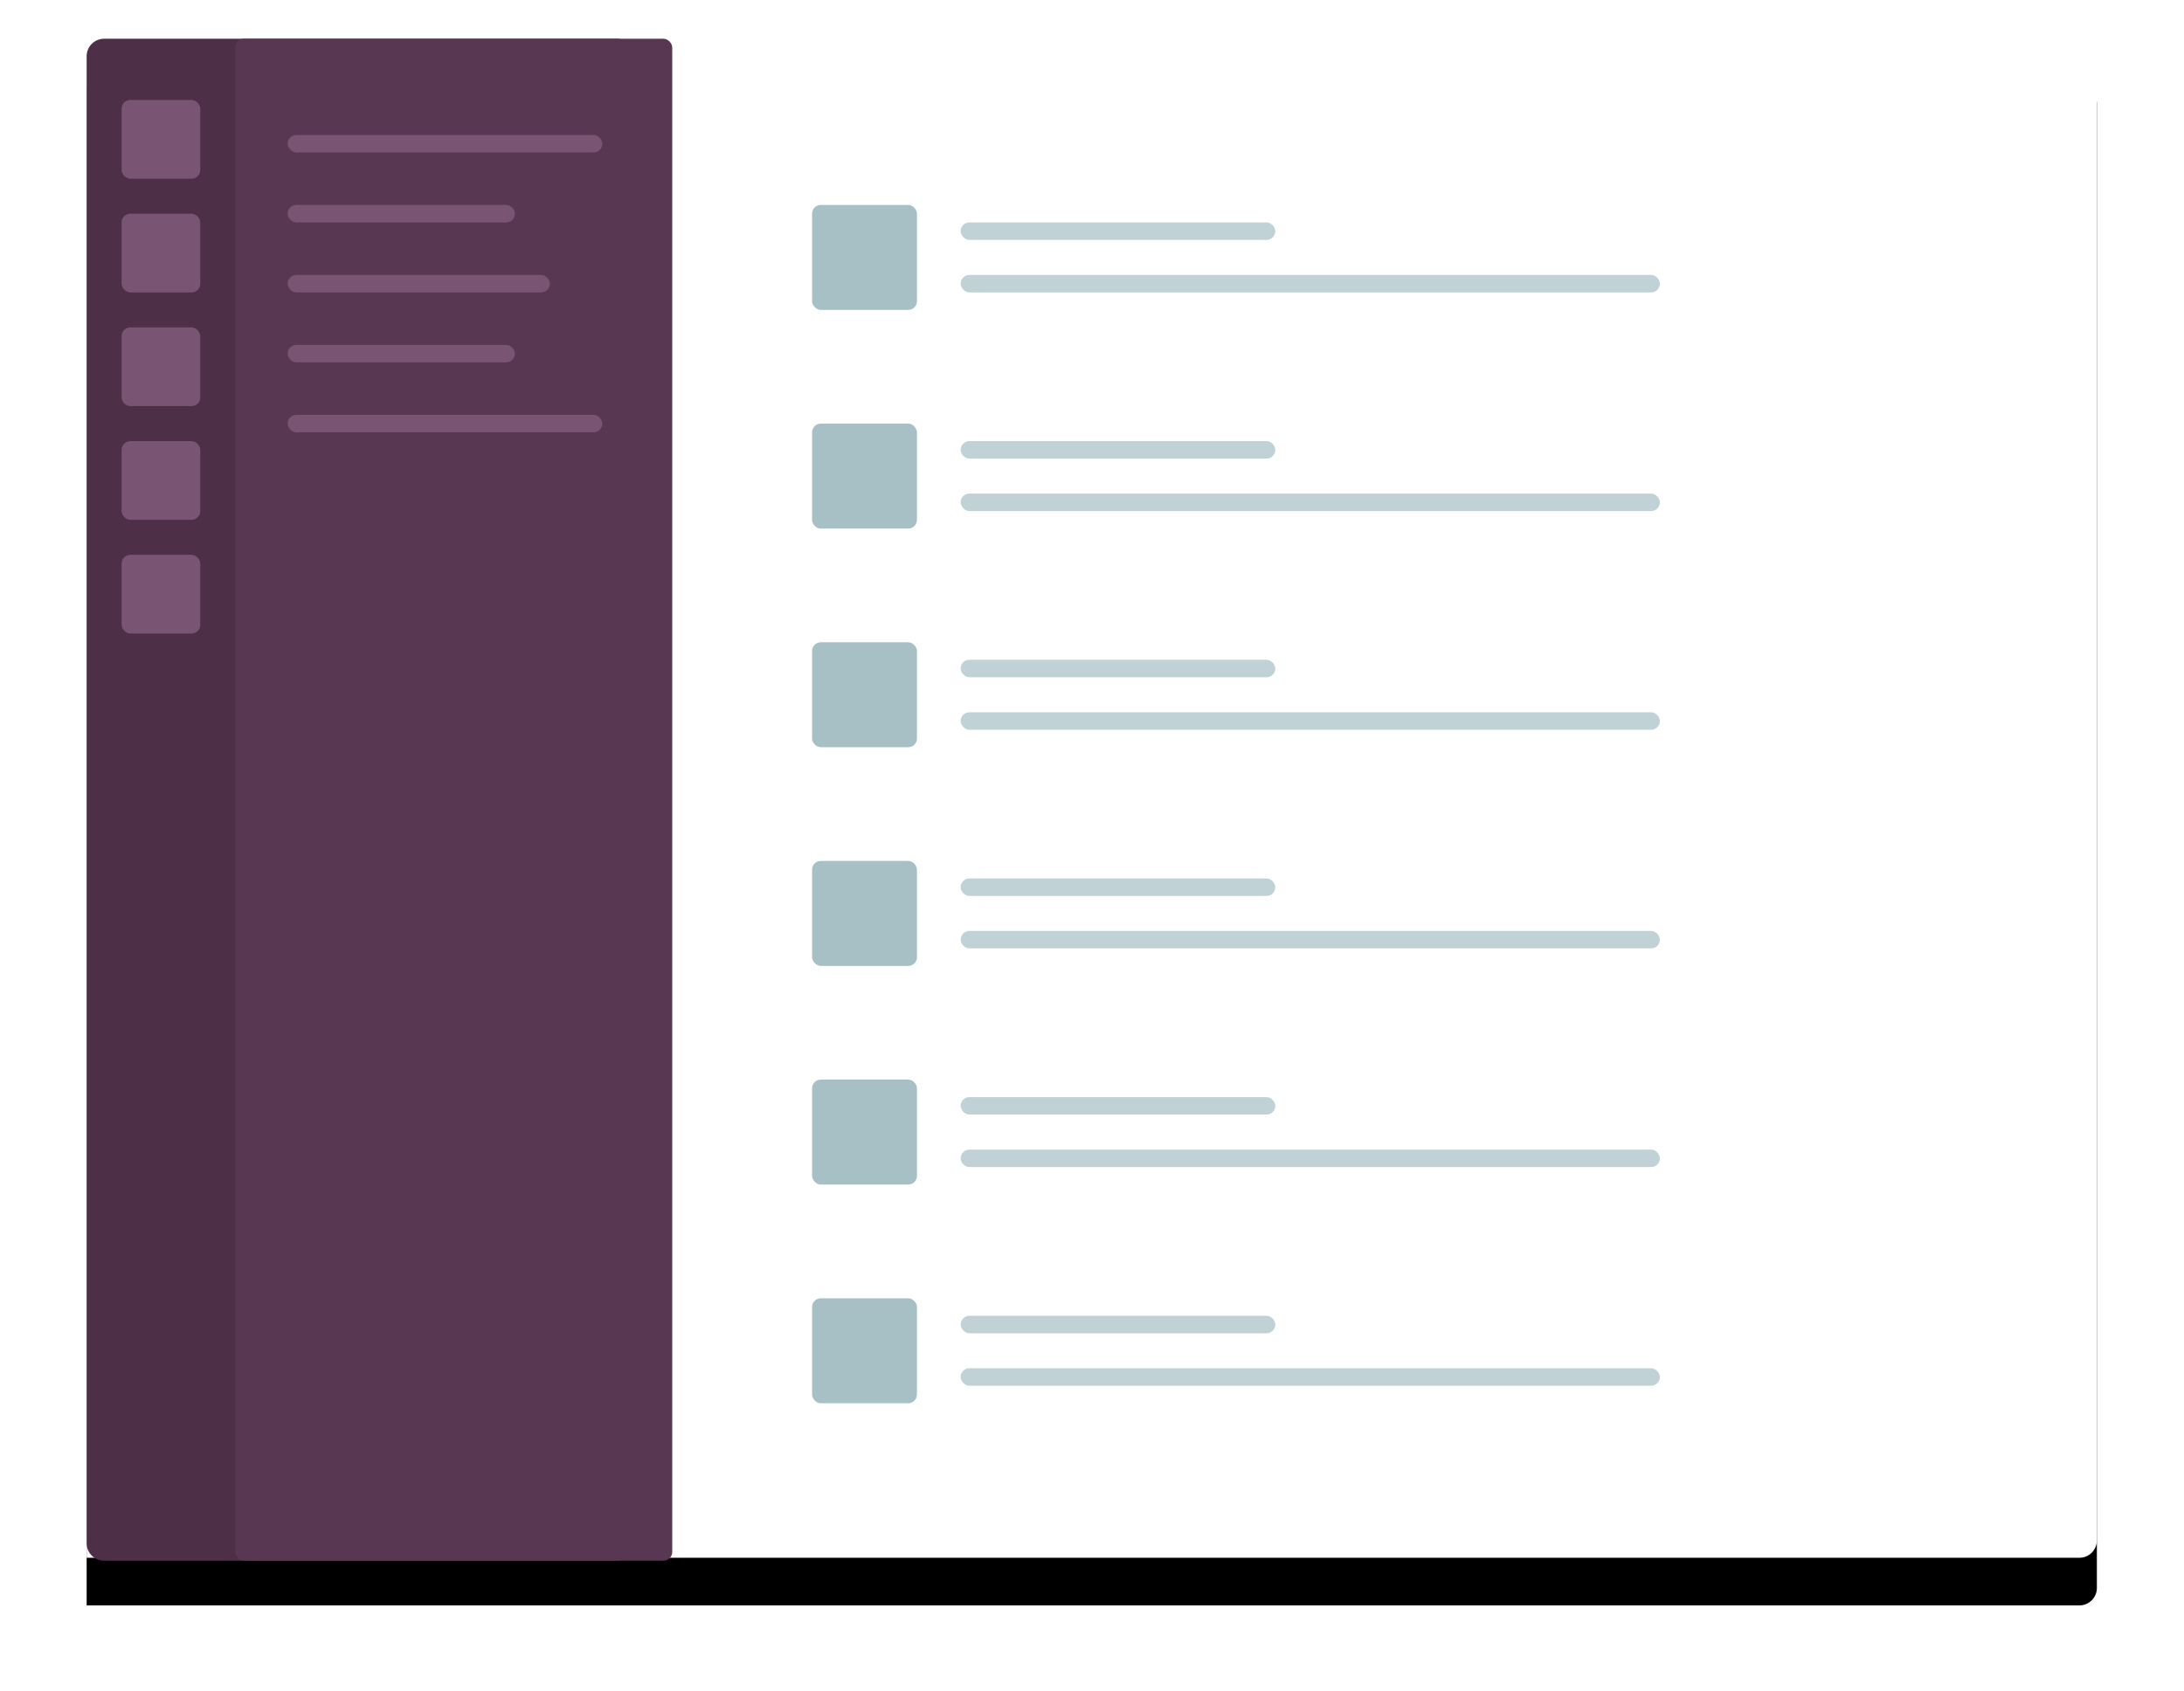 <svg width="275" height="213" viewBox="0 0 275 213" xmlns="http://www.w3.org/2000/svg" xmlns:xlink="http://www.w3.org/1999/xlink"><defs><path d="M0 0h250.92a2.2 2.2 0 0 1 2.2 2.2v186.9a2.2 2.2 0 0 1-2.2 2.2H0V0z" id="b"/><filter x="-7.7%" y="-7.1%" width="115.4%" height="120.4%" filterUnits="objectBoundingBox" id="a"><feOffset dy="6" in="SourceAlpha" result="shadowOffsetOuter1"/><feGaussianBlur stdDeviation="5.5" in="shadowOffsetOuter1" result="shadowBlurOuter1"/><feColorMatrix values="0 0 0 0 0 0 0 0 0 0 0 0 0 0 0 0 0 0 0.1 0" in="shadowBlurOuter1"/></filter></defs><g fill="none" fill-rule="evenodd"><g transform="translate(10.91 4.88)"><use fill="#000" filter="url(#a)" xlink:href="#b"/><use fill="#FFF" xlink:href="#b"/></g><g transform="translate(10.91 4.88)"><path d="M2.2 0h64.932v191.668H2.2a2.2 2.2 0 0 1-2.2-2.2V2.2A2.2 2.2 0 0 1 2.2 0z" fill="#4E2F48"/><rect fill="#583752" x="18.709" width="55.026" height="191.668" rx="1.1"/><rect fill="#7A5473" x="4.402" y="7.711" width="9.905" height="9.914" rx="1.1"/><rect fill="#7A5473" x="4.402" y="22.031" width="9.905" height="9.914" rx="1.1"/><rect fill="#7A5473" x="4.402" y="36.351" width="9.905" height="9.914" rx="1.1"/><rect fill="#7A5473" x="4.402" y="50.671" width="9.905" height="9.914" rx="1.1"/><rect fill="#7A5473" x="4.402" y="64.991" width="9.905" height="9.914" rx="1.1"/><rect fill="#7A5473" x="25.312" y="12.117" width="39.619" height="2.203" rx="1.1"/><rect fill="#7A5473" x="25.312" y="47.366" width="39.619" height="2.203" rx="1.1"/><rect fill="#7A5473" x="25.312" y="20.929" width="28.614" height="2.203" rx="1.1"/><rect fill="#7A5473" x="25.312" y="38.554" width="28.614" height="2.203" rx="1.1"/><rect fill="#7A5473" x="25.312" y="29.742" width="33.016" height="2.203" rx="1.1"/></g><g fill="#A6C0C5"><g transform="translate(102.253 163.502)"><rect width="13.206" height="13.218" rx="1.1"/><rect opacity=".7" x="18.709" y="2.203" width="39.619" height="2.203" rx="1.1"/><rect opacity=".7" x="18.709" y="8.812" width="88.042" height="2.203" rx="1.1"/></g><g transform="translate(102.253 135.963)"><rect width="13.206" height="13.218" rx="1.1"/><rect opacity=".7" x="18.709" y="2.203" width="39.619" height="2.203" rx="1.1"/><rect opacity=".7" x="18.709" y="8.812" width="88.042" height="2.203" rx="1.1"/></g><g transform="translate(102.253 108.425)"><rect width="13.206" height="13.218" rx="1.1"/><rect opacity=".7" x="18.709" y="2.203" width="39.619" height="2.203" rx="1.1"/><rect opacity=".7" x="18.709" y="8.812" width="88.042" height="2.203" rx="1.1"/></g><g transform="translate(102.253 80.886)"><rect width="13.206" height="13.218" rx="1.1"/><rect opacity=".7" x="18.709" y="2.203" width="39.619" height="2.203" rx="1.1"/><rect opacity=".7" x="18.709" y="8.812" width="88.042" height="2.203" rx="1.1"/></g><g transform="translate(102.253 53.348)"><rect width="13.206" height="13.218" rx="1.1"/><rect opacity=".7" x="18.709" y="2.203" width="39.619" height="2.203" rx="1.1"/><rect opacity=".7" x="18.709" y="8.812" width="88.042" height="2.203" rx="1.1"/></g><g transform="translate(102.253 25.81)"><rect width="13.206" height="13.218" rx="1.1"/><rect opacity=".7" x="18.709" y="2.203" width="39.619" height="2.203" rx="1.1"/><rect opacity=".7" x="18.709" y="8.812" width="88.042" height="2.203" rx="1.1"/></g></g></g></svg>